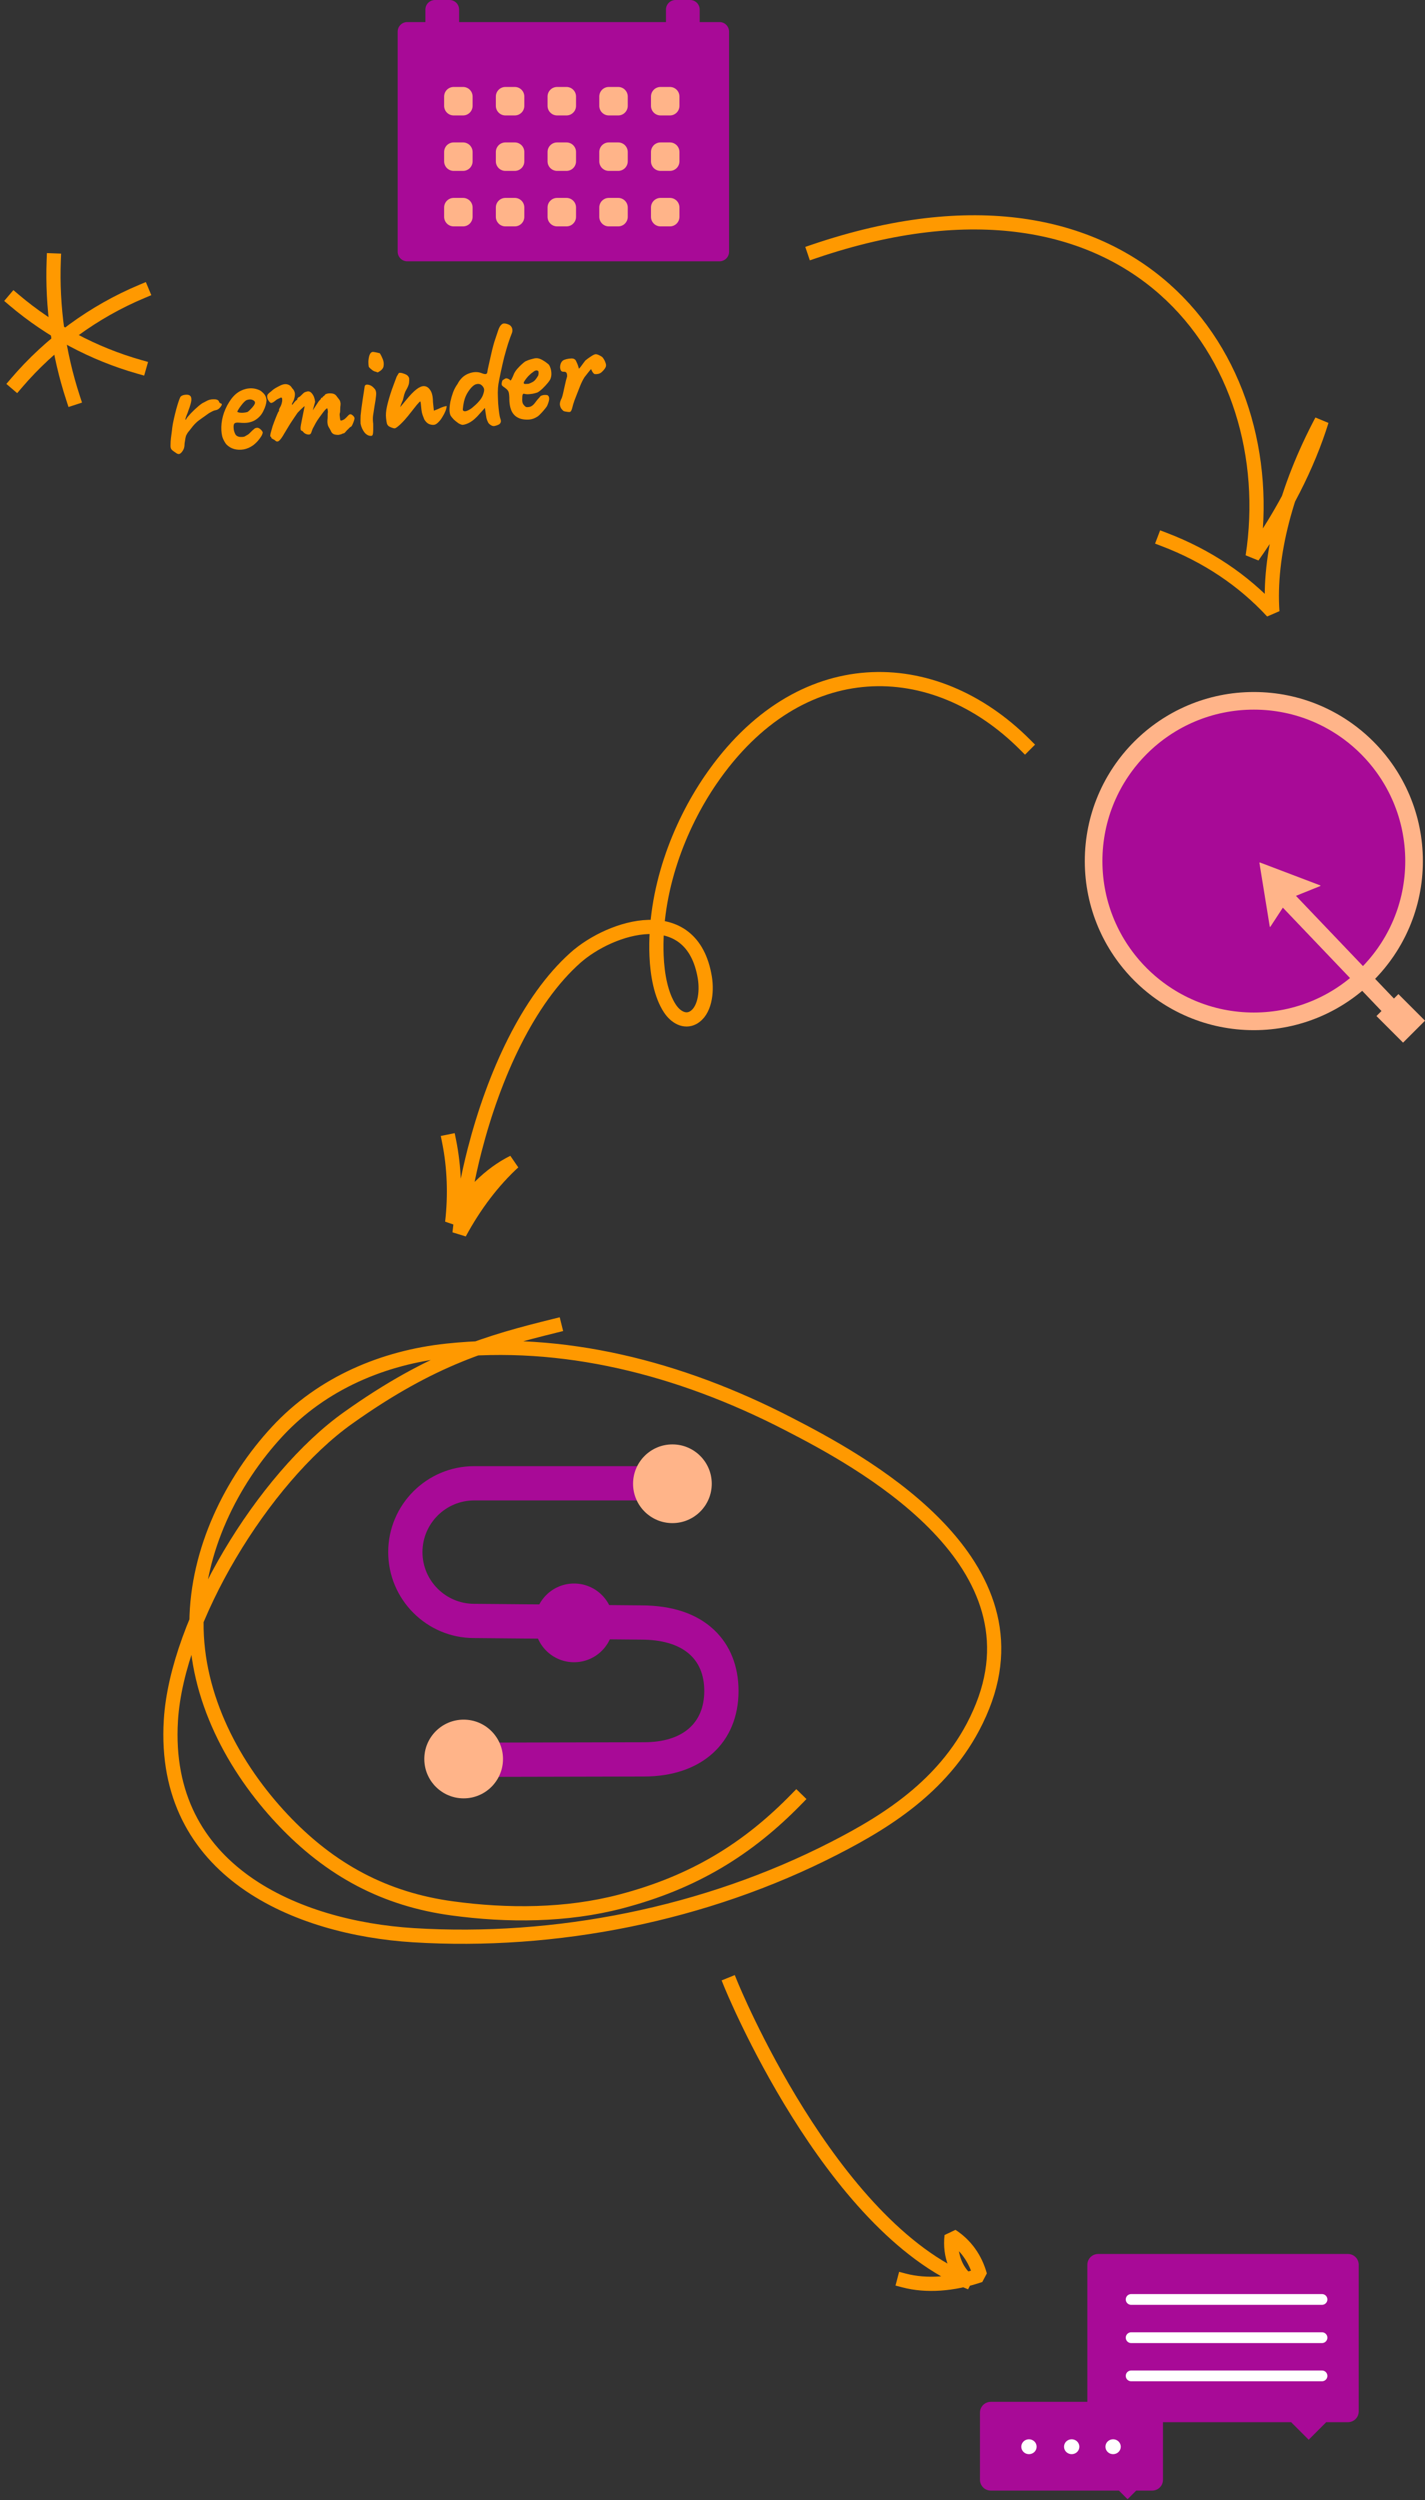 <svg xmlns="http://www.w3.org/2000/svg" width="301" height="528" viewBox="0 0 301 528" fill="none"><rect x="0" y="0" width="301" height="528" fill="#333333" stroke="none"/><path d="M154.38 419.052C154.38 419.052 175.159 470.253 205.035 482.068C202.039 480.087 200.537 476.419 201.006 472.161C203.946 474.066 206.032 476.963 207.001 480.5C201.285 482.44 195.651 482.827 190.988 481.6" stroke="#FF9900" stroke-width="3" stroke-linecap="square" stroke-linejoin="bevel"></path><path d="M117.133 280C103.59 283.355 91.393 286.71 73.49 299.464C55.587 312.204 37.374 342.262 36.094 363.314C34.151 395.301 62.805 407.145 87.32 408.68C117.321 410.54 149 404.279 176.197 390.33C187.654 384.462 201.231 376.15 207.555 360.313C220.072 328.924 181.186 308.251 166.439 300.659C143.47 288.815 118.8 282.608 94.351 285.243C81.117 286.669 68.081 292.02 58.534 302.343C48.886 312.774 41.646 327.389 41.502 342.561C41.359 358.493 49.449 373.352 59.659 384.204C69.869 395.056 81.47 401.114 95.521 403.016C107.188 404.605 119.65 404.564 131.14 401.549C146.626 397.501 158.029 390.411 168.227 379.953" stroke="#FF9900" stroke-width="3" stroke-linecap="square" stroke-linejoin="bevel"></path><path d="M172 53.077C239.367 30.222 271.042 75.755 264.598 117.5C271.239 108.138 276.272 98.254 279.178 88.871C271.638 103.097 267.937 117.416 268.759 129.174C262.592 122.497 254.888 117.354 245.92 113.933" stroke="#FF9900" stroke-width="3" stroke-linecap="square" stroke-linejoin="bevel"></path><path d="M37.042 95.557C36.835 95.428 36.603 95.26 36.345 95.051C36.108 94.84 35.999 94.519 36.019 94.088C36.02 93.487 36.05 92.958 36.109 92.502C36.166 92.024 36.238 91.48 36.324 90.87C36.34 90.611 36.4 90.165 36.505 89.532C36.631 88.897 36.784 88.205 36.963 87.457C37.141 86.709 37.335 86.002 37.544 85.336C37.751 84.65 37.944 84.136 38.122 83.796C38.333 83.559 38.662 83.417 39.107 83.37C39.574 83.321 39.901 83.373 40.089 83.525C40.342 83.691 40.452 84.023 40.419 84.519C40.383 84.995 40.163 85.758 39.758 86.809C39.679 87.075 39.57 87.365 39.431 87.68C39.312 87.971 39.23 88.216 39.187 88.413C39.141 88.59 39.17 88.662 39.274 88.63C39.377 88.383 39.582 88.093 39.89 87.76C40.196 87.406 40.525 87.061 40.875 86.724C41.226 86.387 41.559 86.084 41.874 85.814C42.189 85.545 42.407 85.372 42.527 85.295C42.686 85.171 42.868 85.066 43.073 84.981C43.298 84.871 43.45 84.791 43.531 84.739C43.994 84.455 44.516 84.314 45.095 84.317C45.694 84.297 46.073 84.44 46.234 84.745C46.273 84.912 46.35 85.033 46.465 85.107C46.601 85.178 46.669 85.214 46.669 85.214C46.754 85.205 46.8 85.232 46.807 85.296C46.835 85.357 46.849 85.388 46.849 85.388C46.864 85.537 46.738 85.764 46.47 86.071C46.223 86.376 45.931 86.557 45.594 86.614C45.32 86.664 45.082 86.743 44.879 86.85C44.675 86.957 44.432 87.09 44.148 87.249C43.391 87.8 42.703 88.291 42.083 88.721C41.484 89.148 40.884 89.769 40.284 90.583C40.153 90.768 40.011 90.944 39.856 91.11C39.702 91.277 39.555 91.507 39.414 91.8C39.319 91.918 39.238 92.162 39.169 92.534C39.101 92.906 39.043 93.266 38.993 93.614C38.963 93.939 38.951 94.133 38.958 94.197C38.958 94.197 38.937 94.307 38.896 94.525C38.852 94.723 38.767 94.925 38.638 95.132C38.419 95.498 38.187 95.737 37.941 95.849C37.717 95.958 37.417 95.861 37.042 95.557ZM53.434 94.059C52.836 94.487 52.179 94.77 51.464 94.91C50.769 95.026 50.101 94.999 49.461 94.831C48.819 94.641 48.282 94.322 47.848 93.874C47.607 93.621 47.36 93.207 47.106 92.633C46.851 92.038 46.732 91.213 46.75 90.16C46.775 89.171 46.968 88.153 47.33 87.107C47.713 86.059 48.215 85.116 48.835 84.278C49.455 83.441 50.164 82.841 50.962 82.478C51.248 82.341 51.537 82.235 51.83 82.162C52.141 82.065 52.554 82.01 53.068 81.999C53.562 82.012 54.011 82.093 54.413 82.244C54.812 82.374 55.108 82.536 55.3 82.73C55.675 83.034 55.933 83.339 56.072 83.646C56.212 83.954 56.287 84.257 56.297 84.556C56.262 85.246 56.031 86.01 55.604 86.849C55.199 87.685 54.571 88.341 53.72 88.817C53.375 89.003 52.96 89.143 52.477 89.237C51.993 89.331 51.318 89.337 50.452 89.257C49.931 89.204 49.598 89.293 49.45 89.523C49.324 89.751 49.304 90.171 49.39 90.784C49.472 91.162 49.593 91.492 49.751 91.776C49.929 92.036 50.214 92.199 50.607 92.265C51.104 92.299 51.455 92.272 51.661 92.186C51.864 92.079 52.117 91.935 52.42 91.753C52.578 91.629 52.725 91.495 52.86 91.352C53.017 91.207 53.162 91.063 53.297 90.92C53.454 90.775 53.582 90.665 53.681 90.59C53.778 90.494 53.879 90.43 53.983 90.398C54.086 90.365 54.191 90.344 54.297 90.333C54.533 90.329 54.769 90.433 55.006 90.644C55.243 90.855 55.404 91.064 55.49 91.269C55.508 91.439 55.427 91.694 55.248 92.034C55.068 92.354 54.815 92.702 54.49 93.079C54.184 93.433 53.832 93.76 53.434 94.059ZM52.275 87.006C52.416 86.927 52.613 86.756 52.864 86.493C53.137 86.229 53.376 85.957 53.583 85.678C53.787 85.377 53.882 85.153 53.866 85.004C53.842 84.771 53.661 84.586 53.325 84.45C53.01 84.311 52.614 84.321 52.138 84.478C51.972 84.538 51.783 84.676 51.57 84.892C51.356 85.107 51.147 85.355 50.94 85.634C50.731 85.892 50.554 86.146 50.409 86.397C50.261 86.627 50.163 86.809 50.112 86.944C50.208 87.041 50.387 87.108 50.648 87.144C50.91 87.181 51.189 87.184 51.486 87.153C51.804 87.12 52.067 87.07 52.275 87.006ZM58.119 93.02C58.046 92.942 57.897 92.85 57.672 92.745C57.446 92.64 57.329 92.545 57.32 92.46C57.315 92.418 57.299 92.366 57.271 92.305C57.265 92.241 57.219 92.213 57.134 92.222C57.064 92.165 57.071 91.929 57.156 91.512C57.262 91.094 57.403 90.596 57.578 90.02C57.775 89.442 57.984 88.883 58.207 88.345C58.427 87.786 58.615 87.337 58.773 86.999C58.872 86.924 58.927 86.832 58.937 86.724C58.966 86.592 58.959 86.528 58.917 86.533C58.917 86.533 58.96 86.432 59.046 86.23C59.151 86.004 59.232 85.856 59.289 85.786C59.428 85.471 59.524 85.161 59.577 84.855C59.629 84.528 59.622 84.26 59.557 84.052C59.461 83.955 59.362 83.933 59.261 83.987C59.159 84.041 59.108 84.067 59.108 84.067C59.026 84.097 58.903 84.153 58.74 84.235C58.596 84.293 58.465 84.371 58.346 84.469C57.894 84.86 57.551 85.068 57.318 85.092C57.105 85.114 56.867 84.882 56.601 84.395C56.492 84.171 56.436 83.951 56.435 83.737C56.434 83.523 56.501 83.344 56.636 83.201C56.79 83.035 56.987 82.864 57.226 82.689C57.463 82.492 57.62 82.358 57.698 82.285C57.916 82.112 58.228 81.918 58.635 81.704C59.041 81.49 59.286 81.367 59.368 81.337C59.902 81.109 60.369 81.06 60.769 81.19C61.166 81.298 61.484 81.565 61.722 81.991C62.057 82.32 62.245 82.687 62.288 83.09C62.33 83.493 62.234 84.007 61.999 84.632L61.731 85.143C61.647 85.366 61.637 85.475 61.701 85.468C61.786 85.459 61.873 85.375 61.964 85.215C62.019 85.124 62.133 84.983 62.306 84.793C62.479 84.603 62.597 84.505 62.661 84.498C62.661 84.498 62.681 84.486 62.721 84.46C62.783 84.432 62.806 84.344 62.79 84.195C62.847 84.125 62.904 84.055 62.961 83.984C63.039 83.912 63.078 83.875 63.078 83.875C63.163 83.866 63.265 83.813 63.383 83.715C63.52 83.593 63.744 83.376 64.055 83.065C64.27 82.871 64.474 82.763 64.664 82.743C65.137 82.543 65.546 82.661 65.892 83.097C66.259 83.53 66.482 84.118 66.56 84.861L66.073 86.65L67.071 85.129C67.18 84.946 67.292 84.784 67.406 84.643C67.541 84.5 67.657 84.381 67.754 84.285C67.781 84.132 67.836 84.04 67.919 84.01C68.001 83.98 68.043 83.965 68.043 83.965C68.043 83.965 68.064 83.963 68.106 83.958C68.147 83.933 68.163 83.888 68.156 83.824C68.254 83.728 68.363 83.642 68.483 83.565C68.602 83.466 68.677 83.373 68.711 83.283C69.056 83.097 69.489 83.03 70.009 83.082C70.527 83.114 70.916 83.341 71.175 83.764C71.35 84.003 71.511 84.212 71.659 84.389C71.806 84.567 71.9 84.847 71.94 85.228C71.931 85.551 71.912 85.778 71.883 85.91C71.875 86.04 71.868 86.18 71.863 86.331C71.855 86.46 71.848 86.697 71.841 87.041C71.774 87.219 71.74 87.405 71.739 87.599C71.759 87.789 71.778 87.97 71.796 88.139C71.825 88.415 71.855 88.605 71.888 88.709C71.918 88.792 72.007 88.825 72.156 88.809C72.446 88.715 72.68 88.594 72.857 88.446C73.054 88.275 73.267 88.06 73.497 87.8C73.784 87.469 74.056 87.398 74.311 87.585C74.586 87.75 74.769 87.956 74.859 88.204C74.91 88.284 74.888 88.479 74.792 88.79C74.696 89.1 74.577 89.402 74.437 89.696C74.296 89.99 74.173 90.142 74.067 90.153C74.003 90.16 73.884 90.258 73.711 90.448C73.538 90.638 73.402 90.77 73.303 90.845C73.17 91.009 73.036 91.162 72.9 91.305C72.787 91.446 72.645 91.525 72.475 91.543C72.39 91.552 72.287 91.595 72.167 91.672C72.065 91.726 71.94 91.76 71.792 91.776C71.586 91.862 71.254 91.865 70.795 91.784C70.357 91.701 70.05 91.433 69.874 90.98C69.764 90.755 69.606 90.472 69.398 90.129C69.212 89.784 69.133 89.342 69.162 88.802C69.207 88.412 69.223 88.056 69.211 87.735C69.199 87.415 69.218 87.188 69.268 87.054C69.261 86.99 69.246 86.842 69.221 86.608C69.195 86.354 69.149 86.23 69.086 86.236C69.001 86.245 68.853 86.368 68.642 86.605C68.431 86.841 68.185 87.157 67.905 87.551C67.622 87.924 67.332 88.33 67.035 88.769C66.759 89.205 66.515 89.638 66.303 90.068C66.137 90.322 65.997 90.626 65.884 90.981C65.771 91.336 65.685 91.538 65.626 91.587C65.496 91.773 65.243 91.821 64.869 91.731C64.516 91.64 64.24 91.465 64.042 91.207C63.965 91.086 63.883 91.02 63.795 91.007C63.706 90.974 63.625 90.918 63.553 90.84C63.499 90.738 63.478 90.537 63.489 90.235C63.522 89.931 63.609 89.44 63.752 88.76C63.91 88.014 64.043 87.346 64.153 86.755C64.281 86.141 64.346 85.834 64.346 85.834C64.337 85.749 64.187 85.85 63.895 86.138C63.601 86.405 63.261 86.741 62.875 87.147C62.709 87.4 62.485 87.724 62.205 88.118C61.946 88.51 61.64 88.971 61.288 89.501C60.958 90.029 60.583 90.648 60.164 91.357C59.64 92.291 59.229 92.871 58.931 93.095C58.654 93.317 58.383 93.292 58.119 93.02ZM78.458 92.04C77.948 92.094 77.475 91.876 77.037 91.385C76.619 90.872 76.327 90.237 76.162 89.483C76.165 89.311 76.16 89.064 76.148 88.744C76.157 88.421 76.165 88.088 76.172 87.744C76.214 87.332 76.276 86.8 76.358 86.148C76.44 85.496 76.532 84.842 76.635 84.188C76.735 83.513 76.825 82.935 76.903 82.454C76.979 81.953 77.023 81.659 77.035 81.572C77.132 81.261 77.41 81.157 77.871 81.259C78.332 81.36 78.748 81.638 79.117 82.093C79.263 82.249 79.358 82.443 79.404 82.674C79.471 82.903 79.475 83.246 79.415 83.703C79.377 84.157 79.277 84.833 79.114 85.729C78.969 86.603 78.861 87.311 78.79 87.855C78.737 88.375 78.752 88.921 78.833 89.491C78.851 90.476 78.836 91.153 78.789 91.523C78.74 91.871 78.629 92.044 78.458 92.04ZM79.997 78.525C79.919 78.598 79.838 78.639 79.753 78.648C79.687 78.633 79.564 78.582 79.383 78.494C79.232 78.488 79.031 78.413 78.78 78.267C78.547 78.099 78.336 77.928 78.147 77.755C77.978 77.579 77.891 77.471 77.887 77.428C77.844 77.218 77.818 76.878 77.812 76.406C77.826 75.933 77.897 75.486 78.025 75.065C78.171 74.62 78.402 74.371 78.718 74.316C78.803 74.307 78.988 74.331 79.273 74.387C79.579 74.44 79.897 74.514 80.229 74.608C80.432 74.908 80.635 75.305 80.837 75.799C81.039 76.292 81.102 76.79 81.026 77.291C80.969 77.769 80.626 78.181 79.997 78.525ZM83.353 90.464C83.268 90.473 83.059 90.42 82.725 90.305C82.389 90.169 82.174 90.062 82.08 89.987C81.914 89.832 81.799 89.662 81.737 89.476C81.672 89.268 81.608 88.867 81.546 88.273C81.475 87.594 81.532 86.816 81.719 85.938C81.903 85.039 82.248 83.834 82.754 82.322L83.782 79.543C83.872 79.384 83.954 79.246 84.028 79.132C84.099 78.995 84.183 78.869 84.278 78.751C84.32 78.747 84.373 78.741 84.437 78.735C84.522 78.726 84.586 78.73 84.631 78.746C84.824 78.748 85.133 78.833 85.559 79.003C86.005 79.17 86.294 79.462 86.423 79.877C86.452 80.153 86.444 80.486 86.399 80.877C86.353 81.247 86.148 81.751 85.786 82.39C85.639 82.62 85.501 82.945 85.374 83.366C85.268 83.785 85.17 84.181 85.081 84.555C85.064 84.6 85.011 84.713 84.923 84.894C84.854 85.051 84.786 85.219 84.719 85.398C84.65 85.555 84.617 85.655 84.621 85.697L84.524 85.997L85.752 84.517C86.607 83.462 87.342 82.698 87.957 82.226C88.572 81.754 89.106 81.526 89.558 81.543C90.032 81.557 90.431 81.783 90.756 82.221C90.927 82.418 91.057 82.64 91.148 82.888C91.236 83.115 91.307 83.386 91.362 83.702C91.416 84.018 91.448 84.422 91.457 84.915L91.648 86.729C92.04 86.58 92.338 86.463 92.544 86.377C92.747 86.27 92.952 86.173 93.157 86.087C93.322 86.027 93.488 85.967 93.653 85.907C93.839 85.844 94.069 85.788 94.343 85.737C94.351 86.016 94.27 86.367 94.1 86.793C93.93 87.218 93.707 87.649 93.431 88.086C93.177 88.52 92.884 88.894 92.552 89.208C92.241 89.519 91.938 89.691 91.641 89.722C91.365 89.751 91.038 89.699 90.659 89.567C90.278 89.415 89.933 89.086 89.623 88.582C89.509 88.316 89.39 88.006 89.268 87.654C89.145 87.303 89.062 86.925 89.02 86.522L88.873 85.122C88.859 84.995 88.84 84.911 88.814 84.871C88.807 84.807 88.793 84.776 88.772 84.778C88.687 84.787 88.435 85.039 88.015 85.534C87.616 86.026 87.209 86.541 86.794 87.078C85.925 88.199 85.187 89.038 84.581 89.595C83.996 90.15 83.586 90.44 83.353 90.464ZM104.566 89.94C104.297 90.033 104.013 89.987 103.715 89.804C103.44 89.64 103.238 89.447 103.107 89.225C102.944 88.898 102.826 88.589 102.752 88.296C102.697 87.981 102.638 87.622 102.575 87.221L102.429 86.142L101.248 87.457C100.598 88.212 99.97 88.771 99.365 89.135C98.779 89.476 98.231 89.673 97.722 89.726C97.484 89.708 97.182 89.59 96.816 89.371C96.469 89.129 96.14 88.863 95.831 88.573C95.541 88.261 95.332 88.004 95.203 87.803C95.045 87.519 94.959 87.11 94.945 86.575C94.953 86.038 95.019 85.441 95.143 84.785C95.288 84.126 95.477 83.473 95.71 82.827C95.963 82.178 96.268 81.61 96.624 81.122C97.213 79.987 98.014 79.238 99.027 78.874C100.037 78.489 100.969 78.477 101.822 78.838C102.224 78.989 102.508 79.034 102.673 78.974C102.838 78.913 102.93 78.764 102.948 78.526C102.997 78.178 103.059 77.85 103.134 77.542C103.209 77.234 103.31 76.772 103.439 76.158C103.8 74.49 104.123 73.18 104.409 72.227C104.717 71.273 104.994 70.439 105.241 69.727C105.423 69.214 105.62 68.85 105.834 68.635C106.047 68.419 106.24 68.313 106.412 68.317C106.645 68.292 106.94 68.347 107.298 68.481C107.676 68.613 107.934 68.822 108.071 69.107C108.176 69.289 108.229 69.488 108.23 69.702C108.253 69.914 108.212 70.144 108.11 70.39C107.887 70.929 107.63 71.642 107.337 72.531C107.063 73.396 106.788 74.348 106.511 75.385C106.255 76.42 106.019 77.442 105.804 78.452C105.588 79.461 105.413 80.348 105.279 81.113C105.201 81.593 105.157 82.198 105.148 82.929C105.16 83.657 105.185 84.405 105.223 85.173C105.28 85.918 105.35 86.586 105.434 87.178C105.515 87.749 105.586 88.117 105.646 88.282C105.818 88.693 105.852 89.011 105.747 89.237C105.642 89.462 105.476 89.619 105.249 89.707C105.025 89.817 104.797 89.894 104.566 89.94ZM98.91 86.641C99.196 86.504 99.448 86.349 99.665 86.175C99.883 86.002 100.139 85.783 100.433 85.516C101.018 84.961 101.429 84.489 101.667 84.099C101.926 83.707 102.113 83.237 102.227 82.689C102.3 82.359 102.271 82.084 102.14 81.861C102.031 81.637 101.848 81.431 101.592 81.243C101.339 81.077 101.034 81.034 100.678 81.114C100.319 81.173 99.929 81.439 99.507 81.913C99.047 82.433 98.669 83.02 98.373 83.673C98.077 84.326 97.872 85.238 97.759 86.408C97.739 86.625 97.829 86.765 98.029 86.83C98.229 86.895 98.522 86.832 98.91 86.641ZM110.052 88.462C109.189 88.21 108.558 87.718 108.16 86.988C107.761 86.258 107.569 85.248 107.584 83.96C107.557 83.297 107.491 82.865 107.383 82.662C107.274 82.437 107.091 82.231 106.836 82.043C106.763 81.965 106.6 81.843 106.347 81.677C106.091 81.489 105.968 81.341 105.978 81.233C105.942 81.086 105.954 80.903 106.017 80.681C106.077 80.439 106.138 80.304 106.2 80.276C106.341 80.197 106.482 80.107 106.622 80.007C106.783 79.904 106.908 79.869 106.997 79.903C107.082 79.894 107.215 79.934 107.396 80.022C107.598 80.108 107.703 80.193 107.712 80.278C107.813 80.418 107.933 80.341 108.074 80.047C108.236 79.751 108.401 79.38 108.568 78.933C108.745 78.572 108.976 78.225 109.263 77.895C109.55 77.564 109.841 77.266 110.135 76.999C110.447 76.709 110.714 76.488 110.934 76.336C111.035 76.282 111.23 76.197 111.518 76.081C111.828 75.963 112.15 75.865 112.485 75.787C112.817 75.687 113.07 75.639 113.242 75.643C113.626 75.624 114.046 75.741 114.501 75.993C114.957 76.245 115.315 76.487 115.575 76.717C115.871 76.879 116.082 77.157 116.21 77.551C116.356 77.922 116.441 78.32 116.464 78.747C116.487 79.174 116.44 79.543 116.323 79.856C116.282 80.075 116.09 80.395 115.748 80.817C115.407 81.239 115.021 81.655 114.593 82.065C114.183 82.451 113.825 82.725 113.52 82.885C113.251 82.978 112.928 83.066 112.551 83.148C112.171 83.209 111.81 83.247 111.469 83.262C111.146 83.253 110.917 83.223 110.783 83.173C110.626 83.104 110.502 83.149 110.412 83.309C110.34 83.445 110.304 83.813 110.303 84.414C110.306 84.65 110.327 84.851 110.366 85.019C110.426 85.184 110.482 85.307 110.534 85.387C110.709 85.626 110.877 85.802 111.039 85.913C111.199 86.004 111.478 86.007 111.877 85.922C112.275 85.837 112.653 85.551 113.009 85.063C113.384 84.551 113.727 84.14 114.038 83.828C114.107 83.671 114.277 83.556 114.549 83.485C114.839 83.39 115.191 83.375 115.606 83.438C115.855 83.562 115.985 83.785 115.997 84.105C116.031 84.423 115.91 84.908 115.635 85.559C115.587 85.714 115.43 85.956 115.165 86.284C114.918 86.589 114.64 86.908 114.332 87.24C114.043 87.55 113.799 87.779 113.6 87.929C112.999 88.335 112.39 88.56 111.773 88.603C111.155 88.647 110.582 88.6 110.052 88.462ZM111.655 81.054C111.964 80.936 112.22 80.823 112.424 80.716C112.648 80.607 112.856 80.445 113.048 80.232C113.241 80.019 113.454 79.707 113.69 79.296C113.75 79.054 113.772 78.848 113.754 78.678C113.757 78.506 113.736 78.401 113.689 78.363C113.501 78.211 113.305 78.178 113.099 78.264C112.913 78.326 112.712 78.455 112.496 78.649C112.354 78.728 112.157 78.889 111.903 79.13C111.668 79.347 111.437 79.597 111.209 79.878C111.001 80.136 110.833 80.379 110.707 80.607C110.6 80.811 110.591 80.93 110.68 80.964C110.646 81.053 110.769 81.094 111.047 81.086C111.346 81.076 111.549 81.065 111.655 81.054ZM120.418 86.987C120.357 87.015 120.218 87.019 120.001 86.998C119.806 86.976 119.599 86.944 119.38 86.903C119.182 86.859 119.06 86.818 119.013 86.781C118.919 86.704 118.787 86.568 118.616 86.372C118.443 86.154 118.326 85.855 118.265 85.476C118.225 85.094 118.357 84.619 118.662 84.05C118.746 83.827 118.839 83.495 118.943 83.055C119.047 82.615 119.149 82.154 119.248 81.672C119.367 81.166 119.47 80.716 119.557 80.32C119.665 79.923 119.743 79.646 119.791 79.491C119.796 79.126 119.748 78.874 119.648 78.734C119.566 78.571 119.376 78.495 119.076 78.504C118.864 78.527 118.687 78.47 118.544 78.335C118.422 78.198 118.341 77.938 118.301 77.556C118.312 77.255 118.36 76.993 118.444 76.769C118.546 76.522 118.696 76.314 118.893 76.143C119.094 76.014 119.351 75.912 119.665 75.836C120 75.758 120.327 75.713 120.648 75.701C120.968 75.689 121.199 75.74 121.34 75.853C121.497 75.923 121.634 76.101 121.75 76.389C121.885 76.654 122 76.932 122.095 77.222C122.19 77.512 122.256 77.731 122.292 77.877C122.487 77.685 122.696 77.427 122.919 77.103C123.161 76.756 123.406 76.43 123.653 76.125C123.968 75.856 124.346 75.58 124.789 75.298C125.229 74.994 125.555 74.831 125.767 74.809C126 74.784 126.299 74.871 126.663 75.069C127.025 75.245 127.257 75.414 127.36 75.575C127.61 75.913 127.798 76.279 127.926 76.674C128.072 77.044 128.044 77.39 127.842 77.712C127.658 78.01 127.39 78.317 127.037 78.633C126.682 78.928 126.213 79.052 125.629 79.006C125.497 78.977 125.342 78.833 125.165 78.573C125.009 78.31 124.913 78.116 124.879 77.991C124.872 77.928 124.783 78.001 124.612 78.212C124.46 78.4 124.27 78.634 124.043 78.916C123.836 79.195 123.638 79.452 123.448 79.686C123.134 80.169 122.816 80.814 122.493 81.621C122.17 82.427 121.79 83.4 121.352 84.54C121.153 85.097 120.994 85.628 120.876 86.134C120.755 86.619 120.603 86.903 120.418 86.987Z" fill="#FF9900"></path><path d="M216.509 157.254C197.296 138.011 168.848 137.353 150.117 164.683C143.407 174.479 138.131 188.109 138.684 201.846C138.846 205.861 139.628 210.143 141.503 212.979C142.722 214.828 144.628 215.866 146.375 214.94C148.838 213.616 149.4 209.614 148.881 206.443C146.186 190.179 129.033 195.604 121.556 202.248C111.501 211.201 104.348 227.062 100.271 242.832C98.796 248.546 97.693 254.443 97.065 260.402C100.256 254.491 104.14 249.396 108.461 245.429C103.547 247.858 99.009 252.332 95.513 258.168C96.182 252.389 95.961 246.493 94.871 241.068" stroke="#FF9900" stroke-width="3" stroke-linecap="square" stroke-linejoin="bevel"></path><path d="M11.35 55C10.979 64.83 12.37 74.71 15.43 84.06" stroke="#FF9900" stroke-width="3" stroke-linecap="square" stroke-linejoin="bevel"></path><path d="M3 63.38C10.67 69.88 19.74 74.72 29.42 77.47" stroke="#FF9900" stroke-width="3" stroke-linecap="square" stroke-linejoin="bevel"></path><path d="M3.46 80.91C10.64 72.5 19.8 65.8 30 61.53" stroke="#FF9900" stroke-width="3" stroke-linecap="square" stroke-linejoin="bevel"></path><g style="mix-blend-mode:multiply"><path d="M243.378 507.224H209.274C208.019 507.224 207 508.243 207 509.499V523.694C207 524.949 208.019 525.968 209.274 525.968H236.35L238.174 527.792L239.998 525.968H243.378C244.633 525.968 245.652 524.949 245.652 523.694V509.499C245.652 508.243 244.633 507.224 243.378 507.224Z" fill="#A80A97"></path></g><g style="mix-blend-mode:multiply"><path d="M284.735 476H231.952C230.697 476 229.678 477.019 229.678 478.274V509.248C229.678 510.504 230.697 511.522 231.952 511.522H272.796L272.76 511.559L276.43 515.229L280.101 511.559L280.064 511.522H284.726C285.982 511.522 287 510.504 287 509.248V478.274C287 477.019 285.982 476 284.726 476H284.735Z" fill="#A80A97"></path></g><path d="M218.964 516.703C218.964 517.572 218.241 518.277 217.345 518.277C216.449 518.277 215.726 517.572 215.726 516.703C215.726 515.835 216.449 515.13 217.345 515.13C218.241 515.13 218.964 515.835 218.964 516.703Z" fill="white"></path><path d="M227.989 516.703C227.989 517.572 227.266 518.277 226.37 518.277C225.474 518.277 224.751 517.572 224.751 516.703C224.751 515.835 225.474 515.13 226.37 515.13C227.266 515.13 227.989 515.835 227.989 516.703Z" fill="white"></path><path d="M236.738 516.703C236.738 517.572 236.015 518.277 235.119 518.277C234.223 518.277 233.5 517.572 233.5 516.703C233.5 515.835 234.223 515.13 235.119 515.13C236.015 515.13 236.738 515.835 236.738 516.703Z" fill="white"></path><path d="M238.931 485.602H279.243" stroke="white" stroke-width="2.274" stroke-miterlimit="10" stroke-linecap="round"></path><path d="M238.931 493.675H279.243" stroke="white" stroke-width="2.274" stroke-miterlimit="10" stroke-linecap="round"></path><path d="M238.931 501.744H279.243" stroke="white" stroke-width="2.274" stroke-miterlimit="10" stroke-linecap="round"></path><path d="M101.386 375.247C99.393 375.247 97.775 373.632 97.767 371.636C97.763 369.639 99.377 368.017 101.378 368.009L136.031 367.929C144.126 367.929 148.763 363.98 148.763 357.093C148.763 350.206 144.134 346.257 135.383 346.257L100.122 345.927C90.143 345.931 82 337.788 82 327.777C82 317.766 90.143 309.627 100.154 309.627H138.341C140.338 309.627 141.96 311.245 141.96 313.246C141.96 315.246 140.342 316.864 138.341 316.864H100.154C94.132 316.864 89.237 321.763 89.237 327.781C89.237 333.799 94.136 338.697 100.154 338.697L135.415 339.027C142.012 339.027 147.221 340.778 150.868 344.236C154.225 347.42 156 351.868 156 357.097C156 368.074 148.167 375.166 136.043 375.166L101.398 375.247H101.39H101.386Z" fill="#A80A97"></path><g style="mix-blend-mode:multiply"><path d="M142.033 321.655C146.623 321.655 150.345 317.933 150.345 313.343C150.345 308.752 146.623 305.03 142.033 305.03C137.442 305.03 133.721 308.752 133.721 313.343C133.721 317.933 137.442 321.655 142.033 321.655Z" fill="#FFB489"></path></g><g style="mix-blend-mode:multiply"><path d="M97.936 379.779C102.527 379.779 106.248 376.058 106.248 371.467C106.248 366.876 102.527 363.155 97.936 363.155C93.346 363.155 89.624 366.876 89.624 371.467C89.624 376.058 93.346 379.779 97.936 379.779Z" fill="#FFB489"></path></g><g style="mix-blend-mode:multiply"><path d="M121.258 351.035C125.849 351.035 129.571 347.313 129.571 342.723C129.571 338.132 125.849 334.411 121.258 334.411C116.668 334.411 112.946 338.132 112.946 342.723C112.946 347.313 116.668 351.035 121.258 351.035Z" fill="#A80A97"></path></g><path d="M264.845 215.689C283.536 215.689 298.689 200.536 298.689 181.845C298.689 163.153 283.536 148 264.845 148C246.153 148 231 163.153 231 181.845C231 200.536 246.153 215.689 264.845 215.689Z" fill="#A80A97" stroke="#FFB489" stroke-width="3.722" stroke-miterlimit="10"></path><g style="mix-blend-mode:multiply"><path d="M264.9 204.467C277.401 204.467 287.536 194.332 287.536 181.831C287.536 169.329 277.401 159.195 264.9 159.195C252.398 159.195 242.264 169.329 242.264 181.831C242.264 194.332 252.398 204.467 264.9 204.467Z" stroke="#A80A97" stroke-width="3.722" stroke-miterlimit="10"></path></g><g style="mix-blend-mode:multiply"><path d="M264.97 191.23C270.541 191.23 275.057 186.713 275.057 181.142C275.057 175.571 270.541 171.055 264.97 171.055C259.399 171.055 254.883 175.571 254.883 181.142C254.883 186.713 259.399 191.23 264.97 191.23Z" stroke="#A80A97" stroke-width="3.722" stroke-miterlimit="10"></path></g><path d="M271.23 189.252L295.909 215.112" stroke="#FFB489" stroke-width="3.722" stroke-miterlimit="10"></path><path d="M266.024 182.222L268.207 195.682C268.216 195.747 268.304 195.766 268.342 195.71L272.185 189.829C272.185 189.829 272.203 189.806 272.217 189.801L278.875 187.116C278.936 187.093 278.936 187.005 278.875 186.981L266.127 182.138C266.076 182.119 266.02 182.161 266.029 182.217L266.024 182.222Z" fill="#FFB489"></path><path d="M295.384 209.934L290.748 214.569L296.364 220.185L301 215.55L295.384 209.934Z" fill="#FFB489"></path><g style="mix-blend-mode:multiply"><path d="M151.978 4.66H86.022C84.906 4.66 84 5.565 84 6.682V53.161C84 54.278 84.906 55.184 86.022 55.184H151.978C153.095 55.184 154 54.278 154 53.161V6.682C154 5.565 153.095 4.66 151.978 4.66Z" fill="#A80A97"></path></g><g style="mix-blend-mode:multiply"><path d="M94.957 0H91.879C90.762 0 89.856 0.905 89.856 2.022V7.952C89.856 9.069 90.762 9.975 91.879 9.975H94.957C96.074 9.975 96.979 9.069 96.979 7.952V2.022C96.979 0.905 96.074 0 94.957 0Z" fill="#A80A97"></path></g><g style="mix-blend-mode:multiply"><path d="M145.772 0H142.694C141.577 0 140.672 0.905 140.672 2.022V7.952C140.672 9.069 141.577 9.975 142.694 9.975H145.772C146.889 9.975 147.795 9.069 147.795 7.952V2.022C147.795 0.905 146.889 0 145.772 0Z" fill="#A80A97"></path></g><path d="M97.805 18.363H95.835C94.718 18.363 93.812 19.269 93.812 20.386V22.356C93.812 23.473 94.718 24.378 95.835 24.378H97.805C98.922 24.378 99.827 23.473 99.827 22.356V20.386C99.827 19.269 98.922 18.363 97.805 18.363Z" fill="#FFB489"></path><path d="M108.731 18.363H106.761C105.644 18.363 104.738 19.269 104.738 20.386V22.356C104.738 23.473 105.644 24.378 106.761 24.378H108.731C109.847 24.378 110.753 23.473 110.753 22.356V20.386C110.753 19.269 109.847 18.363 108.731 18.363Z" fill="#FFB489"></path><path d="M119.651 18.363H117.682C116.565 18.363 115.659 19.269 115.659 20.386V22.356C115.659 23.473 116.565 24.378 117.682 24.378H119.651C120.768 24.378 121.674 23.473 121.674 22.356V20.386C121.674 19.269 120.768 18.363 119.651 18.363Z" fill="#FFB489"></path><path d="M130.576 18.363H128.606C127.489 18.363 126.584 19.269 126.584 20.386V22.356C126.584 23.473 127.489 24.378 128.606 24.378H130.576C131.693 24.378 132.599 23.473 132.599 22.356V20.386C132.599 19.269 131.693 18.363 130.576 18.363Z" fill="#FFB489"></path><path d="M141.497 18.363H139.527C138.41 18.363 137.505 19.269 137.505 20.386V22.356C137.505 23.473 138.41 24.378 139.527 24.378H141.497C142.614 24.378 143.52 23.473 143.52 22.356V20.386C143.52 19.269 142.614 18.363 141.497 18.363Z" fill="#FFB489"></path><path d="M97.805 30.077H95.835C94.718 30.077 93.812 30.983 93.812 32.1V34.07C93.812 35.187 94.718 36.092 95.835 36.092H97.805C98.922 36.092 99.827 35.187 99.827 34.07V32.1C99.827 30.983 98.922 30.077 97.805 30.077Z" fill="#FFB489"></path><path d="M108.731 30.077H106.761C105.644 30.077 104.738 30.983 104.738 32.1V34.07C104.738 35.187 105.644 36.092 106.761 36.092H108.731C109.847 36.092 110.753 35.187 110.753 34.07V32.1C110.753 30.983 109.847 30.077 108.731 30.077Z" fill="#FFB489"></path><path d="M119.651 30.077H117.682C116.565 30.077 115.659 30.983 115.659 32.1V34.07C115.659 35.187 116.565 36.092 117.682 36.092H119.651C120.768 36.092 121.674 35.187 121.674 34.07V32.1C121.674 30.983 120.768 30.077 119.651 30.077Z" fill="#FFB489"></path><path d="M130.576 30.077H128.606C127.489 30.077 126.584 30.983 126.584 32.1V34.07C126.584 35.187 127.489 36.092 128.606 36.092H130.576C131.693 36.092 132.599 35.187 132.599 34.07V32.1C132.599 30.983 131.693 30.077 130.576 30.077Z" fill="#FFB489"></path><path d="M141.497 30.077H139.527C138.41 30.077 137.505 30.983 137.505 32.1V34.07C137.505 35.187 138.41 36.092 139.527 36.092H141.497C142.614 36.092 143.52 35.187 143.52 34.07V32.1C143.52 30.983 142.614 30.077 141.497 30.077Z" fill="#FFB489"></path><path d="M97.805 41.795H95.835C94.718 41.795 93.812 42.701 93.812 43.818V45.788C93.812 46.904 94.718 47.81 95.835 47.81H97.805C98.922 47.81 99.827 46.904 99.827 45.788V43.818C99.827 42.701 98.922 41.795 97.805 41.795Z" fill="#FFB489"></path><path d="M108.731 41.795H106.761C105.644 41.795 104.738 42.701 104.738 43.818V45.788C104.738 46.904 105.644 47.81 106.761 47.81H108.731C109.847 47.81 110.753 46.904 110.753 45.788V43.818C110.753 42.701 109.847 41.795 108.731 41.795Z" fill="#FFB489"></path><path d="M119.651 41.795H117.682C116.565 41.795 115.659 42.701 115.659 43.818V45.788C115.659 46.904 116.565 47.81 117.682 47.81H119.651C120.768 47.81 121.674 46.904 121.674 45.788V43.818C121.674 42.701 120.768 41.795 119.651 41.795Z" fill="#FFB489"></path><path d="M130.576 41.795H128.606C127.489 41.795 126.584 42.701 126.584 43.818V45.788C126.584 46.904 127.489 47.81 128.606 47.81H130.576C131.693 47.81 132.599 46.904 132.599 45.788V43.818C132.599 42.701 131.693 41.795 130.576 41.795Z" fill="#FFB489"></path><path d="M141.497 41.795H139.527C138.41 41.795 137.505 42.701 137.505 43.818V45.788C137.505 46.904 138.41 47.81 139.527 47.81H141.497C142.614 47.81 143.52 46.904 143.52 45.788V43.818C143.52 42.701 142.614 41.795 141.497 41.795Z" fill="#FFB489"></path></svg>